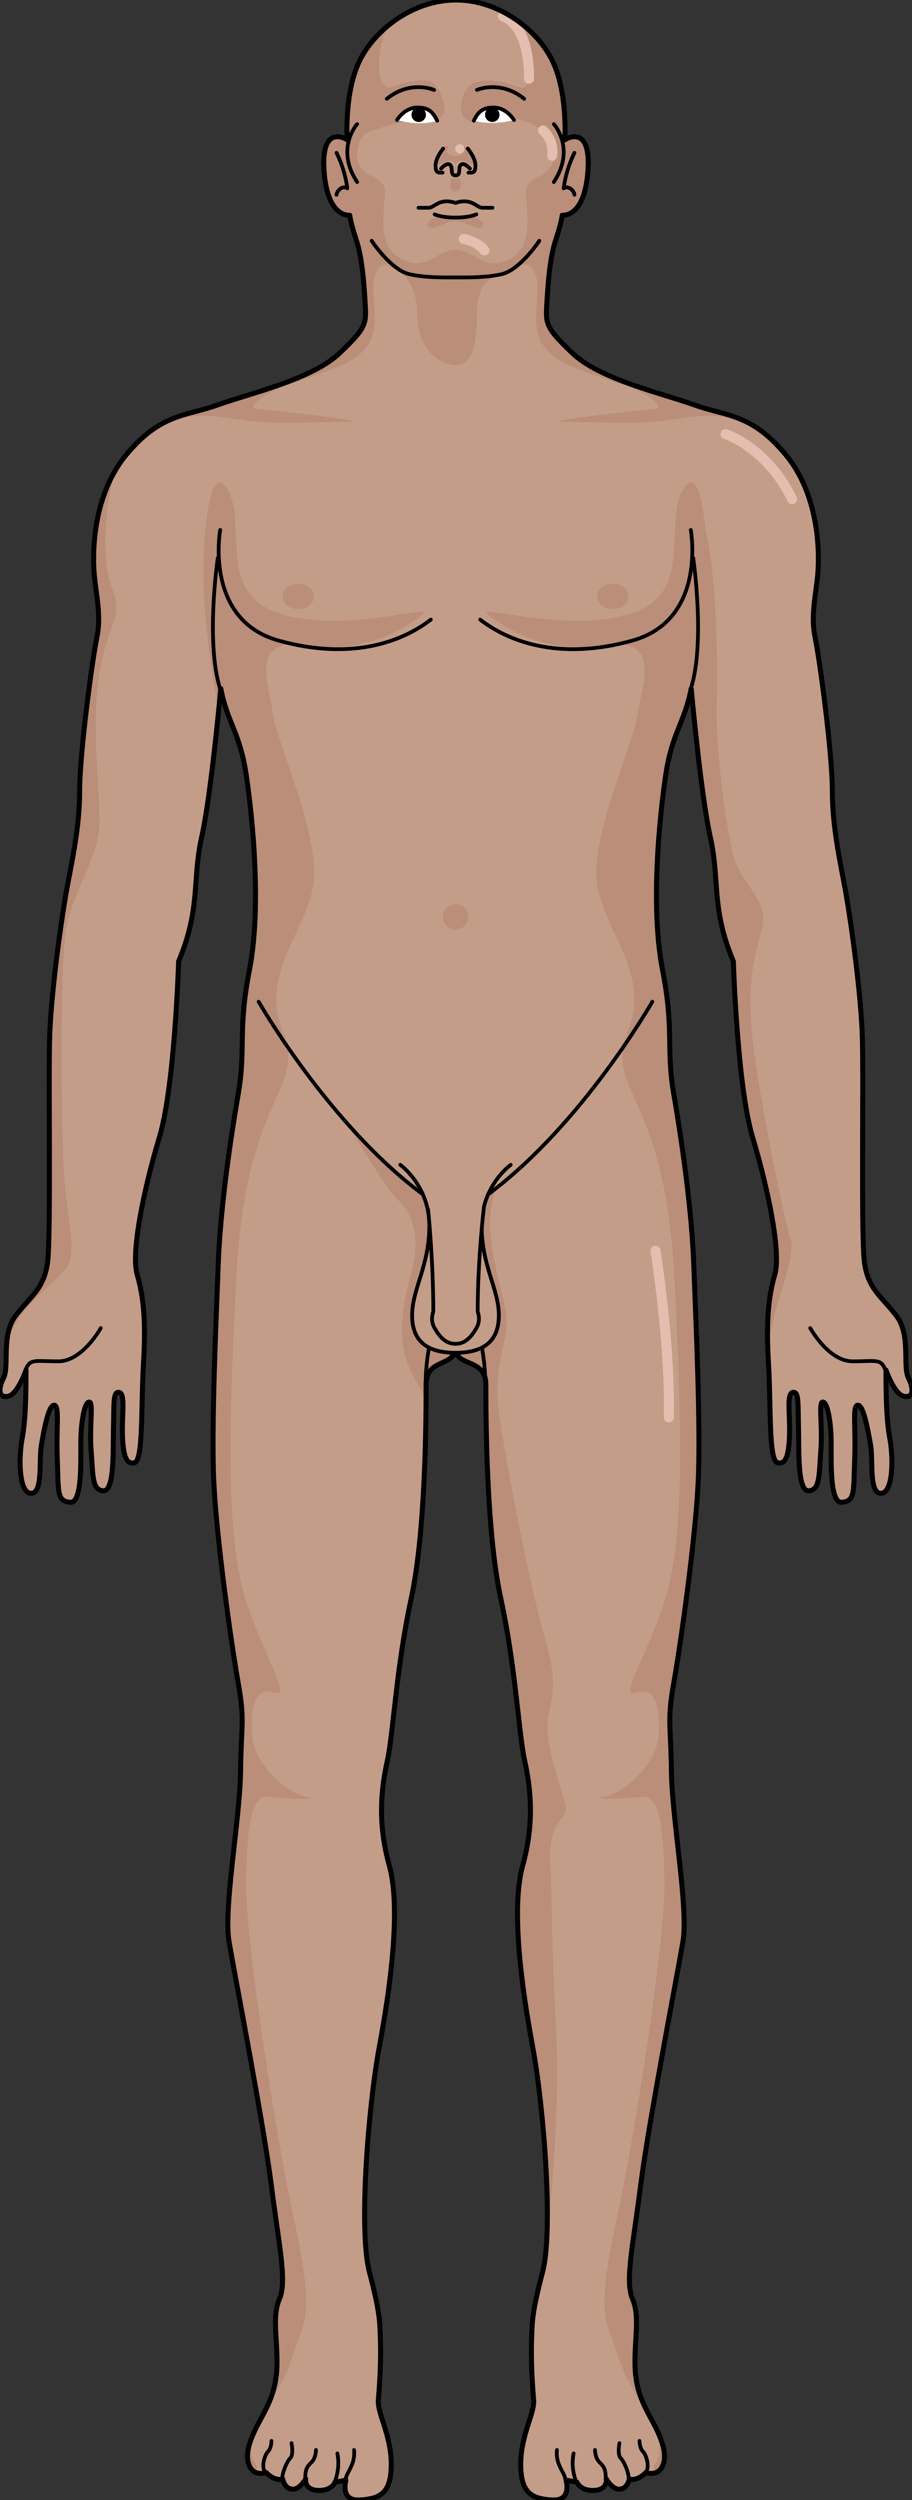 <?xml version="1.0" encoding="utf-8"?>
<!-- Generator: Adobe Illustrator 16.0.0, SVG Export Plug-In . SVG Version: 6.00 Build 0)  -->
<!DOCTYPE svg PUBLIC "-//W3C//DTD SVG 1.0//EN" "http://www.w3.org/TR/2001/REC-SVG-20010904/DTD/svg10.dtd">
<svg version="1.0" id="Layer_1" xmlns="http://www.w3.org/2000/svg" xmlns:xlink="http://www.w3.org/1999/xlink" x="0px" y="0px"
	 width="182.451px" height="499.999px" viewBox="0 0 182.451 499.999" enable-background="new 0 0 182.451 499.999"
	 xml:space="preserve">
<rect x="0" y="0" width="182.451" height="499.999" fill="#333333" stroke="none"/>
<g>
	<g>
		<path fill="#C49D89" d="M181.715,275.541c-1.149-2.3,0.513-8.43-2.3-12.263c-2.81-3.831-5.875-5.365-6.514-11.114
			s-0.127-35.641-0.383-44.583s-2.299-23.377-3.322-29.125c-1.021-5.748-2.683-12.775-2.683-20.312s-2.556-26.444-3.448-30.658
			c-0.895-4.216,0.127-8.432,0.51-12.391c0.383-3.961,0.512-15.841-6.386-24.145c-6.898-8.303-11.88-7.664-18.269-9.963
			c-6.387-2.3-18.905-5.108-24.399-10.347c-5.492-5.237-5.365-5.876-5.109-10.219c0.255-4.344,0.64-9.07,1.789-12.519
			c1.15-3.451,1.277-4.853,1.277-4.853s4.342,0.636,5.109-8.434c0.767-9.069-3.449-7.41-4.599-6.643c0,0,0.639-9.325-2.427-15.713
			C107.497,5.873,99.737,0,91.225,0c-8.51,0-16.271,5.873-19.336,12.259c-3.068,6.389-2.428,15.713-2.428,15.713
			c-1.15-0.767-5.367-2.426-4.6,6.643c0.767,9.07,5.11,8.434,5.11,8.434s0.128,1.402,1.276,4.853
			c1.15,3.449,1.533,8.174,1.789,12.519c0.256,4.343,0.383,4.982-5.109,10.219c-5.493,5.239-18.012,8.047-24.4,10.347
			c-6.386,2.299-11.367,1.661-18.267,9.963c-6.898,8.304-6.771,20.184-6.388,24.145c0.383,3.959,1.406,8.175,0.511,12.391
			c-0.894,4.214-3.448,23.122-3.448,30.658s-1.662,14.563-2.684,20.312c-1.021,5.748-3.064,20.183-3.32,29.125
			c-0.255,8.942,0.256,38.834-0.383,44.583c-0.64,5.749-3.706,7.283-6.516,11.114c-2.81,3.833-1.15,9.963-2.3,12.263
			c-1.148,2.302-1.021,4.089,0.895,3.706c1.916-0.385,3.577-5.235,3.577-5.235c0,3.575,0,9.578-0.768,13.666
			c-0.767,4.091-0.638,10.985,1.789,10.985s1.533-6.642,2.044-9.58s1.406-8.049,2.556-8.049c1.15,0,0.383,4.345,0.638,10.859
			c0.255,6.516-0.128,8.303,2.555,8.559c2.683,0.254,2.044-9.709,2.172-13.157c0.128-3.45,0.767-6.898,1.661-6.898
			c0.894,0,0,4.854,0.383,9.709c0.383,4.853,0.128,7.919,2.428,8.048c2.299,0.127,1.916-8.048,2.044-12.774
			c0.128-4.726-0.128-7.155,1.149-6.899s0.51,4.6,0.638,8.432c0.13,3.832,0.64,6.131,2.427,5.621
			c1.789-0.511,1.279-11.498,1.789-19.928c0.512-8.433,0-13.285-1.276-17.758c-1.278-4.471,1.404-17.244,4.472-27.465
			c3.065-10.219,3.832-35.129,3.832-35.129c4.471-10.604,2.682-16.224,4.598-24.781c1.917-8.561,3.832-29.766,3.832-29.766
			c1.406,7.154,3.833,8.686,5.109,17.374c1.279,8.685,3.067,26.313,0.641,38.833c-2.428,12.518-0.641,15.586-2.3,25.164
			c-1.661,9.582-3.577,23.252-3.961,33.854c-0.383,10.602-1.404,31.937-0.894,43.178c0.511,11.244,3.449,32.319,4.854,40.238
			c1.404,7.923,0.638,8.178,0.511,17.887c-0.128,9.707-3.449,27.337-2.3,34.105c1.151,6.771,6.899,36.408,8.431,48.545
			c1.533,12.137,3.195,19.29,1.661,22.865c-1.534,3.578-0.383,7.92-0.511,13.412c-0.127,5.495-2.172,8.561-3.833,11.753
			c-1.659,3.194-2.683,6.134-1.659,8.306c1.021,2.169,3.32,1.276,3.32,1.276c1.917,1.915,3.32,1.276,3.32,1.276
			s0.256,1.789,1.789,2.043c1.534,0.257,2.811-2.043,2.811-2.043s-0.383,2.173,2.428,2.3c2.81,0.128,3.449-1.661,3.449-1.661
			l2.171-0.382c0,0-1.276,4.214,2.812,3.959c4.087-0.255,6.259-1.405,6.259-7.153s-2.785-10.182-2.587-12.771
			c0.199-2.589,0.598-7.57,0.398-12.55c-0.127-3.187,0-4.78-2.189-13.147c-2.192-8.365-0.201-33.265,1.99-45.019
			c2.19-11.752,4.383-27.688,1.993-36.252c-2.393-8.566-1.595-15.539-0.397-20.916c1.193-5.379,1.791-18.725,4.779-32.47
			c2.987-13.744,2.987-37.448,2.987-42.828c0-5.377,5.812-3.386,5.812-7.37c0,3.984,6.141,1.993,6.141,7.37
			c0,5.38-0.002,29.084,2.986,42.828c2.988,13.745,3.586,27.091,4.781,32.47c1.195,5.377,1.992,12.35-0.398,20.916
			c-2.391,8.563-0.199,24.5,1.993,36.252c2.19,11.754,4.183,36.653,1.991,45.019c-2.191,8.367-2.064,9.961-2.191,13.147
			c-0.199,4.979,0.2,9.961,0.398,12.55c0.199,2.59-2.588,7.023-2.588,12.771s2.172,6.898,6.261,7.153
			c4.087,0.255,2.81-3.959,2.81-3.959l2.172,0.382c0,0,0.639,1.789,3.449,1.661c2.811-0.127,2.428-2.3,2.428-2.3
			s1.277,2.3,2.81,2.043c1.534-0.254,1.788-2.043,1.788-2.043s1.406,0.639,3.321-1.276c0,0,2.3,0.893,3.322-1.276
			c1.021-2.172,0-5.111-1.661-8.306c-1.661-3.192-3.705-6.258-3.832-11.753c-0.129-5.492,1.021-9.834-0.512-13.412
			c-1.531-3.575,0.128-10.729,1.662-22.865c1.533-12.137,7.281-41.773,8.431-48.545c1.15-6.769-2.172-24.398-2.301-34.105
			c-0.127-9.709-0.893-9.964,0.513-17.887c1.404-7.919,4.343-28.994,4.854-40.238c0.511-11.241-0.512-32.576-0.895-43.178
			c-0.384-10.602-2.301-24.271-3.96-33.854c-1.661-9.578,0.128-12.646-2.3-25.164c-2.427-12.52-0.64-30.148,0.639-38.833
			c1.277-8.688,3.703-10.22,5.109-17.374c0,0,1.917,21.205,3.832,29.766c1.916,8.558,0.129,14.178,4.599,24.781
			c0,0,0.769,24.91,3.833,35.129c3.066,10.221,5.748,22.994,4.472,27.465c-1.278,4.473-1.789,9.325-1.278,17.758
			c0.511,8.43,0,19.417,1.789,19.928c1.789,0.51,2.299-1.789,2.428-5.621c0.127-3.832-0.639-8.176,0.638-8.432
			c1.278-0.256,1.022,2.174,1.15,6.899c0.128,4.727-0.257,12.901,2.042,12.774c2.301-0.129,2.045-3.195,2.428-8.048
			c0.383-4.854-0.51-9.709,0.383-9.709c0.896,0,1.533,3.448,1.662,6.898c0.127,3.448-0.512,13.411,2.172,13.157
			c2.682-0.256,2.299-2.043,2.555-8.559c0.255-6.515-0.512-10.859,0.638-10.859c1.151,0,2.044,5.11,2.556,8.049
			s-0.384,9.58,2.043,9.58c2.428,0,2.556-6.895,1.789-10.985c-0.766-4.088-0.766-10.091-0.766-13.666c0,0,1.66,4.851,3.576,5.235
			C182.738,279.629,182.867,277.842,181.715,275.541z"/>
	</g>
	<g>
		<path fill="#BA8E79" d="M114.42,70.64c-5.492-5.237-5.365-5.876-5.109-10.219c0.255-4.343,0.64-9.07,1.789-12.518
			c1.15-3.452,1.277-4.854,1.277-4.854s4.342,0.637,5.109-8.434c0.767-9.068-3.449-7.41-4.599-6.643c0,0,0.639-9.325-2.427-15.713
			c-1.378-2.869-3.709-5.63-6.629-7.807c3.099,2.766,3.7,14.371,0,12.975c-2.781-1.049-6.218-1.921-9.089-0.781
			c-2.007,0.798-3.559,5.362-1.715,7.031c2.136,1.932,6.855-0.498,9.421-0.084c3.725,0.602,8.119,2.74,8.338,7.021
			c0.274,5.358-5.558,4.02-5.558,7.693c0,3.674,1.821,10.884-3.277,13.515c-5.091,2.627-6.877-1.813-10.828-1.828
			c-3.967,0.015-5.753,4.455-10.844,1.828c-5.099-2.631-3.277-9.841-3.277-13.515c0-3.673-5.832-2.335-5.558-7.693
			c0.07-1.363,0.499-2.904,1.577-3.826c0.728-0.624,2.202-0.84,3.11-1.192c1.277-0.497,2.637-0.761,3.968-1.063
			c1.771-0.399,3.519-0.286,5.29-0.211c1.267,0.053,2.892-0.506,3.415-1.824c0.597-1.503-0.929-5.145-2.403-5.972
			c-2.098-1.176-5.951,0.128-8.002,0.902c-3.689,1.392-3.102-10.143-0.025-12.949c-2.899,2.172-5.217,4.925-6.588,7.781
			c-3.068,6.389-2.428,15.713-2.428,15.713c-1.15-0.767-5.367-2.425-4.6,6.643c0.767,9.071,5.11,8.434,5.11,8.434
			s0.128,1.402,1.276,4.854c1.15,3.448,1.533,8.174,1.789,12.518s0.383,4.982-5.109,10.219c-5.493,5.239-18.012,8.047-24.4,10.347
			c-0.111,0.04-0.22,0.073-0.33,0.115c0,0,22.344-5.891,27.365-9.168s4.721-6.646,4.266-12.928c-0.455-6.284,2.494-7.31,5.246-5.001
			c2.735,2.293,11.059,1.488,11.16,1.479c0.102,0.009,8.392,0.814,11.127-1.479c2.752-2.308,5.701-1.282,5.246,5.001
			c-0.455,6.282-0.756,9.65,4.266,12.928s27.365,9.168,27.365,9.16c-0.106-0.038-0.21-0.067-0.317-0.107
			C132.433,78.687,119.915,75.878,114.42,70.64z"/>
		<path fill="#BA8E79" d="M94.352,43.177c-1.424,0.469-3.229,0.337-3.229,0.337s-1.805,0.132-3.229-0.337
			c0,0-2.972,0.988-2.243,2.081s3.568-1.04,5.472-1.04s4.743,2.133,5.472,1.04S94.352,43.177,94.352,43.177z"/>
		<path fill="#BA8E79" d="M92.042,35.699h-0.919h-0.919c0,0-0.656,2.607,0.919,2.607S92.042,35.699,92.042,35.699z"/>
		<g>
			<path fill="#BA8E79" d="M91.124,34.532c0,0,0.185-0.856,0-1.548C90.939,33.676,91.124,34.532,91.124,34.532z"/>
			<path fill="#BA8E79" d="M94.778,31.657c-0.368-2.605-2.361-2.515-2.361-2.515s1.521,2.003-1.293,2.003s-1.293-2.003-1.293-2.003
				s-1.993-0.091-2.361,2.515c-0.368,2.606,1.005,0.468,2.6,0.468c0.643,0,0.93,0.395,1.055,0.859
				c0.125-0.464,0.412-0.859,1.055-0.859C93.773,32.125,95.146,34.263,94.778,31.657z"/>
		</g>
		<path fill="#BA8E79" d="M76.629,53.021c1.844,0,6.816,2.124,6.816,9.874s5.508,10.125,7.596,10.125s4.364-1,4.364-10
			c0-6.25,2.592-7.386,4.116-7.851c0,0-10.904-2.523-13.336-2.148C83.754,53.395,76.629,53.021,76.629,53.021z"/>
	</g>
	<g>
		<path fill="#E4BFB0" d="M105.849,16.763c-0.553,0-1-0.449-1-1c0-10.281-4.408-11.483-4.453-11.494
			c-0.529-0.131-0.866-0.662-0.746-1.193c0.119-0.533,0.631-0.871,1.168-0.762c0.246,0.05,6.031,1.38,6.031,13.449
			C106.849,16.314,106.402,16.763,105.849,16.763z"/>
		<path fill="#E4BFB0" d="M110.468,32.154c-0.047,0-0.095-0.001-0.143-0.01c-0.547-0.078-0.927-0.584-0.849-1.132
			c0.377-2.636-1.464-4.141-1.482-4.157c-0.431-0.344-0.501-0.974-0.156-1.405c0.346-0.43,0.974-0.502,1.406-0.156
			c0.112,0.089,2.749,2.246,2.213,6.002C111.386,31.794,110.958,32.154,110.468,32.154z"/>
		<circle fill="#E4BFB0" cx="91.996" cy="29.769" r="0.924"/>
		<path fill="#E4BFB0" d="M96.922,51.088c-0.305,0-0.604-0.139-0.801-0.402c-1.121-1.495-3.499-1.917-3.523-1.923
			c-0.543-0.091-0.91-0.607-0.817-1.151c0.091-0.545,0.602-0.911,1.148-0.821c0.13,0.022,3.186,0.552,4.792,2.696
			c0.332,0.442,0.242,1.067-0.2,1.4C97.341,51.022,97.131,51.088,96.922,51.088z"/>
		<path fill="#E4BFB0" d="M158.463,100.812c-0.372,0-0.729-0.206-0.901-0.564c-4.758-9.834-12.658-12.459-12.737-12.484
			c-0.526-0.168-0.816-0.731-0.647-1.257c0.168-0.524,0.727-0.815,1.257-0.647c0.357,0.114,8.801,2.921,13.929,13.517
			c0.24,0.497,0.032,1.096-0.465,1.336C158.757,100.78,158.609,100.812,158.463,100.812z"/>
		<path fill="#E4BFB0" d="M133.796,284.479c-0.007,0-0.015,0-0.022,0c-0.552-0.014-0.989-0.471-0.978-1.023
			c0.327-14.732-2.624-32.967-2.654-33.149c-0.089-0.545,0.281-1.06,0.826-1.147c0.546-0.089,1.059,0.28,1.148,0.826
			c0.029,0.184,3.011,18.596,2.68,33.516C134.784,284.045,134.338,284.479,133.796,284.479z"/>
	</g>
	<g>
		<path fill="#BA8E79" d="M67.683,223.204c0.591,0.837,1.521,1.887,2.637,3.035c-0.847-1.313-1.59-2.397-2.153-3.035H67.683z"/>
		<path fill="#BA8E79" d="M109.878,342.307c1.845-7.725,0-10.721-2.536-21.098s-6.451-30.321-7.549-39.084
			c-1.098-8.762,1.439-12.566,1.555-17.755s-5.728-17.341-2.114-26.714c0,0-2.993-0.832-3.248,13.014l-10.36-0.135
			c0,0,1.502-9.51-2.243-12.591c-2.911-2.394-9.17-7.694-13.063-11.706c2.804,4.357,6.785,11.354,9.505,13.922
			c3.54,3.345,3.908,9.109,2.629,13.721s-3.47,12.916-0.703,19.313s2.984,2.942,3.337,11.586c0.012,0.293,0.04,0.665,0.081,1.099
			c0.08-4.132,0.081-7.388,0.081-8.997c0-5.377,5.812-3.386,5.812-7.37c0,3.984,6.141,1.993,6.141,7.37
			c0,5.38-0.002,29.084,2.986,42.828c2.988,13.745,3.586,27.091,4.781,32.47c1.195,5.377,1.992,12.35-0.398,20.916
			c-2.391,8.563-0.199,24.5,1.993,36.252c1.8,9.657,3.464,28.182,2.785,39.125c0.767-6.776,2.729-26.837,1.913-42.063
			c-1.038-19.369-0.808-27.438-1.153-33.548c-0.346-6.112,1.384-8.302,2.883-10.031S108.034,350.032,109.878,342.307z"/>
	</g>
	<path fill="#BA8E79" d="M130.058,483.384c2.027,3.991,2.43,7.392,1.032,9.358c-0.422,0.594-0.336,1.209,0.024,1.807
		c0.527-0.176,1.055-0.555,1.42-1.329c1.021-2.171,0-5.112-1.661-8.304C130.608,484.405,130.333,483.899,130.058,483.384z
		 M158.163,247.887c-1.467-4.758-6.283-28.494-7.533-39.494s0-16,1.75-22.5s-4.5-8.5-6-16s-3.25-21-3-29s0-26-2.254-34.93l0,0
		c-0.058-0.579-0.121-1.154-0.193-1.723c-0.456-3.581-1.456-10.098-3.883-6.941c-2.427,3.155-1.699,8.25-2.427,14.802
		s-4.014,10.921-15.232,11.891c-11.219,0.971-24.34-2.992-21.8-1.099c2.54,1.891,10.823,8.137,22.957,6.195
		c12.134-1.94,7.767,8.008,7.038,13.591c-0.729,5.582-8.327,21.841-8.289,32.032c0.038,10.193,11.244,19.143,6.369,31.411
		c-4.875,12.271,7.259,12.27,9.2,48.672c1.941,36.401,1.698,54.844-2.185,66.251c-3.883,11.404-8.979,18.688-5.339,17.473
		c3.641-1.214,4.854,2.67,4.368,8.736s-7.522,11.648-10.92,12.134c-3.397,0.484,3.883,0.484,7.28,0
		c3.397-0.485,4.611,3.397,4.854,16.503c0.242,13.104-6.542,54.115-9.217,66.25c-2.675,12.134-3.681,19.413-1.843,24.025
		c1.838,4.609,2.172,8.076,6.008,13.588c0.66,0.949,1.236,1.881,1.738,2.785c-1.289-2.477-2.474-5.236-2.569-9.379
		c-0.129-5.49,1.021-9.834-0.512-13.41c-1.531-3.576,0.128-10.73,1.662-22.866c1.533-12.137,7.281-41.774,8.431-48.544
		c1.15-6.771-2.172-24.398-2.301-34.106c-0.127-9.71-0.893-9.965,0.513-17.887c1.404-7.919,4.343-28.995,4.854-40.239
		c0.511-11.241-0.512-32.574-0.895-43.176c-0.384-10.604-2.301-24.273-3.96-33.854c-1.661-9.578,0.128-12.646-2.3-25.166
		c-2.427-12.52-0.64-30.146,0.639-38.833c1.277-8.687,3.703-10.219,5.109-17.374c0,0,1.917,21.205,3.832,29.766
		c1.916,8.559,0.129,14.179,4.599,24.783c0,0,0.769,24.908,3.833,35.129c3.066,10.221,5.748,22.995,4.472,27.464
		c-1.184,4.142-1.708,8.615-1.373,15.952C154.106,261.506,159.43,251.999,158.163,247.887z M153.95,277.87
		c0.081-0.474,0.064-1.213-0.069-2.266C153.908,276.354,153.93,277.113,153.95,277.87z M50.877,486.342
		c-1.217,2.636-1.829,5.033-0.961,6.878c0.313,0.664,0.745,1.038,1.195,1.242c0.315-0.569,0.379-1.153-0.022-1.72
		C50.052,491.284,50.007,489.034,50.877,486.342z M22.379,117.538c-2.023-5.144-1.612-15.946,0.773-23.583
		c-4.747,7.942-4.618,17.638-4.279,21.142c0.383,3.958,1.406,8.174,0.511,12.39c-0.894,4.214-3.448,23.122-3.448,30.659
		s-1.662,14.563-2.684,20.311c-1.021,5.746-3.064,20.184-3.32,29.127c-0.255,8.941,0.256,38.834-0.383,44.582
		c-0.64,5.748-3.706,7.283-6.516,11.113c-1.275,1.739-1.628,3.95-1.741,6.064c1.236-6.625,8.164-11.551,11.339-14.949
		c3.502-3.749,0.498-9.249,0-23.189c-0.498-13.938-0.502-37.56,0.498-44.811c1-7.25,6.5-14.75,6.75-21.25s-1.75-19.25,0-30.25
		S24.879,123.893,22.379,117.538z M61.632,129.088c12.134,1.941,20.417-4.304,22.957-6.195c2.54-1.893-10.581,2.07-21.8,1.099
		c-11.219-0.97-14.505-5.339-15.232-11.891s0-11.647-2.427-14.802c-2.427-3.156-3.427,3.36-3.883,6.941
		c-1.875,14.715,1.518,32.85,2.514,37.682c0.256-2.564,0.405-4.217,0.405-4.217c1.406,7.155,3.833,8.688,5.109,17.374
		c1.279,8.687,3.067,26.313,0.641,38.833c-2.428,12.52-0.641,15.588-2.3,25.166c-1.661,9.58-3.577,23.25-3.961,33.854
		c-0.383,10.602-1.404,31.935-0.894,43.176c0.511,11.244,3.449,32.32,4.854,40.239c1.404,7.922,0.638,8.177,0.511,17.887
		c-0.128,9.708-3.449,27.336-2.3,34.106c1.151,6.77,6.899,36.407,8.431,48.544c1.533,12.136,3.195,19.29,1.661,22.866
		s-0.383,7.92-0.511,13.41c-0.07,3.03-0.724,5.318-1.573,7.299c0.154-0.234,0.308-0.469,0.472-0.705
		c3.836-5.512,4.17-8.979,6.008-13.588c1.838-4.612,0.832-11.892-1.843-24.025c-2.675-12.135-9.459-53.146-9.217-66.25
		c0.242-13.105,1.456-16.988,4.854-16.503c3.397,0.484,10.678,0.484,7.28,0c-3.397-0.485-10.435-6.067-10.92-12.134
		s0.728-9.95,4.368-8.736c3.641,1.215-1.456-6.068-5.339-17.473c-3.883-11.407-4.126-29.85-2.185-66.251
		c1.941-36.402,14.075-36.401,9.2-48.672c-4.875-12.269,6.331-21.218,6.369-31.411c0.038-10.191-7.561-26.45-8.289-32.032
		C53.866,137.096,49.499,127.148,61.632,129.088z"/>
	<path fill="#BA8E79" d="M138.82,80.987c-3.769-1.357-9.666-2.896-15.001-5.002c-0.163,0.325,0.021,0.624,0.757,0.863
		c3.641,1.185,9.516,4.729,6.058,4.972c-3.458,0.243-24.45,2.669-17.734,2.563c6.716-0.106,13.912,0.834,22.578-0.623
		c8.092-1.36,11.981-0.179,15.296,1.48C146.753,82.761,143.102,82.529,138.82,80.987z M51.743,81.819
		c-3.458-0.243,2.417-3.787,6.058-4.972c0.767-0.249,0.938-0.563,0.735-0.905c-5.363,2.127-11.314,3.679-15.109,5.044
		c-3.958,1.426-7.377,1.726-11.047,3.722l-1.399,0.845c-0.012,0.008-0.024,0.018-0.037,0.025c3.472-1.831,7.321-3.27,15.956-1.819
		c8.666,1.457,15.862,0.516,22.578,0.623C76.193,84.488,55.201,82.062,51.743,81.819z"/>
	
		<path fill="none" stroke="#000000" stroke-width="0.75" stroke-linecap="round" stroke-linejoin="round" stroke-miterlimit="10" d="
		M71.446,24.823c0,0-4.429,4.853,0,11.581"/>
	
		<path fill="none" stroke="#000000" stroke-width="0.75" stroke-linecap="round" stroke-linejoin="round" stroke-miterlimit="10" d="
		M110.801,24.823c0,0,4.428,4.853,0,11.581"/>
	
		<path fill="none" stroke="#000000" stroke-width="0.75" stroke-linecap="round" stroke-linejoin="round" stroke-miterlimit="10" d="
		M74.354,48.156c0.768,1.192,4.259,5.876,7.408,6.644c3.152,0.766,6.951,0.682,9.334,0.682"/>
	<path fill="#FFFFFF" d="M79.422,24.012c0,0,1.447-2.512,4.129-2.512c2.683,0,3.279,1.492,3.918,2.64
		C87.469,24.14,84.42,25.361,79.422,24.012z"/>
	
		<path fill="none" stroke="#000000" stroke-width="0.75" stroke-linecap="round" stroke-linejoin="round" stroke-miterlimit="10" d="
		M79.422,24.012c0,0,1.447-2.512,4.129-2.512c2.683,0,3.279,1.492,3.918,2.64"/>
	<circle cx="83.765" cy="22.951" r="1.445"/>
	
		<path fill="none" stroke="#000000" stroke-width="0.75" stroke-linecap="round" stroke-linejoin="round" stroke-miterlimit="10" d="
		M88.661,29.719c0,0-1.533,1.831-1.533,3.364c0,1.532,0.513,1.448,1.406,1.448"/>
	
		<path fill="none" stroke="#000000" stroke-width="0.75" stroke-linecap="round" stroke-linejoin="round" stroke-miterlimit="10" d="
		M107.893,48.156c-0.766,1.192-4.258,5.876-7.409,6.644c-3.149,0.766-6.948,0.682-9.334,0.682"/>
	<path fill="#FFFFFF" d="M102.827,24.012c0,0-1.447-2.512-4.13-2.512s-3.279,1.492-3.918,2.64
		C94.779,24.14,98.119,25.206,102.827,24.012z"/>
	
		<path fill="none" stroke="#000000" stroke-width="0.75" stroke-linecap="round" stroke-linejoin="round" stroke-miterlimit="10" d="
		M102.827,24.012c0,0-1.447-2.512-4.13-2.512s-3.279,1.492-3.918,2.64"/>
	<circle cx="98.483" cy="22.951" r="1.445"/>
	
		<path fill="none" stroke="#000000" stroke-width="0.75" stroke-linecap="round" stroke-linejoin="round" stroke-miterlimit="10" d="
		M93.586,29.719c0,0,1.532,1.831,1.532,3.364c0,1.532-0.511,1.448-1.403,1.448"/>
	
		<path fill="none" stroke="#000000" stroke-width="0.75" stroke-linecap="round" stroke-linejoin="round" stroke-miterlimit="10" d="
		M94.011,33.721c0,0-1.19-1.377-1.83-0.737c-0.638,0.638,0.143,2.1-1.038,2.1c-1.18,0-0.438-1.461-1.076-2.1
		c-0.64-0.641-1.832,0.737-1.832,0.737"/>
	
		<path fill="none" stroke="#000000" stroke-width="0.75" stroke-linecap="round" stroke-linejoin="round" stroke-miterlimit="10" d="
		M95.29,42.876c0,0-1.307,0.638-4.166,0.638c-2.86,0-4.165-0.638-4.165-0.638"/>
	<circle fill="#BA8E79" cx="91.125" cy="183.384" r="2.532"/>
	
		<path fill="none" stroke="#000000" stroke-width="0.75" stroke-linecap="round" stroke-linejoin="round" stroke-miterlimit="10" d="
		M44.051,105.992c0,0-3.285,17.93,11.656,22.114c14.939,4.181,25.1,0,30.479-4.185"/>
	<ellipse fill="#BA8E79" cx="59.652" cy="119.289" rx="3.138" ry="2.541"/>
	
		<path fill="none" stroke="#000000" stroke-width="0.75" stroke-linecap="round" stroke-linejoin="round" stroke-miterlimit="10" d="
		M138.195,105.992c0,0,3.286,17.93-11.653,22.114c-14.941,4.181-25.102,0-30.48-4.185"/>
	<ellipse fill="#BA8E79" cx="122.595" cy="119.289" rx="3.138" ry="2.541"/>
	
		<path fill="none" stroke="#000000" stroke-width="0.75" stroke-linecap="round" stroke-linejoin="round" stroke-miterlimit="10" d="
		M44.026,137.706c-2.93-9.346-0.455-26.122-0.455-26.122"/>
	
		<path fill="none" stroke="#000000" stroke-width="0.75" stroke-linecap="round" stroke-linejoin="round" stroke-miterlimit="10" d="
		M138.221,137.706c2.931-9.346,0.454-26.122,0.454-26.122"/>
	
		<path fill="none" stroke="#000000" stroke-width="0.75" stroke-linecap="round" stroke-linejoin="round" stroke-miterlimit="10" d="
		M51.743,200.33c0,0,13.955,24.495,32.847,38.534"/>
	
		<path fill="none" stroke="#000000" stroke-width="0.75" stroke-linecap="round" stroke-linejoin="round" stroke-miterlimit="10" d="
		M130.504,200.33c0,0-13.953,24.495-32.848,38.534"/>
	
		<path fill="none" stroke="#000000" stroke-width="0.75" stroke-linecap="round" stroke-linejoin="round" stroke-miterlimit="10" d="
		M85.148,276.881c0-3.939,0.688-7.376,0.688-7.376"/>
	
		<path fill="none" stroke="#000000" stroke-width="0.75" stroke-linecap="round" stroke-linejoin="round" stroke-miterlimit="10" d="
		M97.098,276.881c0-3.939-0.688-7.376-0.688-7.376"/>
	
		<path fill="none" stroke="#000000" stroke-width="0.75" stroke-linecap="round" stroke-linejoin="round" stroke-miterlimit="10" d="
		M70.827,489.988c0,0,0.228,1.44-0.453,3.03c-0.684,1.592-1.084,1.846-1.264,3.011"/>
	
		<path fill="none" stroke="#000000" stroke-width="0.75" stroke-linecap="round" stroke-linejoin="round" stroke-miterlimit="10" d="
		M66.938,496.411c1.236-3.012,0.555-5.74,0.555-5.74"/>
	
		<path fill="none" stroke="#000000" stroke-width="0.75" stroke-linecap="round" stroke-linejoin="round" stroke-miterlimit="10" d="
		M56.463,495.772c0-1.313,0.951-3.511,1.633-4.192c0.683-0.684,0.227-2.957,0.227-2.957"/>
	
		<path fill="none" stroke="#000000" stroke-width="0.75" stroke-linecap="round" stroke-linejoin="round" stroke-miterlimit="10" d="
		M61.062,495.772c0-2.07,0.411-2.483,1.283-3.354c0.87-0.872,0.87-2.431,0.87-2.431"/>
	
		<path fill="none" stroke="#000000" stroke-width="0.75" stroke-linecap="round" stroke-linejoin="round" stroke-miterlimit="10" d="
		M53.142,494.496c-0.989-0.99-0.198-3.523,0.482-4.205c0.682-0.683,0.683-2.12,0.683-2.12"/>
	
		<path fill="none" stroke="#000000" stroke-width="0.75" stroke-linecap="round" stroke-linejoin="round" stroke-miterlimit="10" d="
		M111.42,489.988c0,0-0.229,1.44,0.455,3.03c0.682,1.592,1.081,1.846,1.264,3.011"/>
	
		<path fill="none" stroke="#000000" stroke-width="0.75" stroke-linecap="round" stroke-linejoin="round" stroke-miterlimit="10" d="
		M115.309,496.411c-1.236-3.012-0.556-5.74-0.556-5.74"/>
	
		<path fill="none" stroke="#000000" stroke-width="0.75" stroke-linecap="round" stroke-linejoin="round" stroke-miterlimit="10" d="
		M125.786,495.772c0-1.313-0.952-3.511-1.633-4.192c-0.684-0.684-0.228-2.957-0.228-2.957"/>
	
		<path fill="none" stroke="#000000" stroke-width="0.75" stroke-linecap="round" stroke-linejoin="round" stroke-miterlimit="10" d="
		M121.186,495.772c0-2.07-0.412-2.483-1.283-3.354c-0.872-0.872-0.872-2.431-0.872-2.431"/>
	
		<path fill="none" stroke="#000000" stroke-width="0.75" stroke-linecap="round" stroke-linejoin="round" stroke-miterlimit="10" d="
		M129.106,494.496c0.99-0.99,0.199-3.523-0.482-4.205c-0.682-0.683-0.684-2.12-0.684-2.12"/>
	
		<path fill="none" stroke="#000000" stroke-width="0.75" stroke-linecap="round" stroke-linejoin="round" stroke-miterlimit="10" d="
		M162.089,265.607c0,0,3.658,6.655,8.482,6.655s5.641-0.608,6.572,1.749"/>
	
		<path fill="none" stroke="#000000" stroke-width="0.75" stroke-linecap="round" stroke-linejoin="round" stroke-miterlimit="10" d="
		M20.16,265.607c0,0-3.661,6.655-8.485,6.655c-4.823,0-5.64-0.608-6.57,1.749"/>
	
		<path fill="none" stroke="#000000" stroke-width="0.75" stroke-linecap="round" stroke-linejoin="round" stroke-miterlimit="10" d="
		M86.84,17.988c0,0-4.675-2.078-9.456,1.769"/>
	
		<path fill="none" stroke="#000000" stroke-width="0.75" stroke-linecap="round" stroke-linejoin="round" stroke-miterlimit="10" d="
		M95.406,17.988c0,0,4.675-2.078,9.456,1.769"/>
	
		<path fill="none" stroke="#000000" stroke-width="0.75" stroke-linecap="round" stroke-linejoin="round" stroke-miterlimit="10" d="
		M114.924,30.566c0,0-1.639,3.043-2.154,7.095c0.957-0.645,2.063,0.46,2.154,1.289"/>
	
		<path fill="none" stroke="#000000" stroke-width="0.75" stroke-linecap="round" stroke-linejoin="round" stroke-miterlimit="10" d="
		M67.323,30.566c0,0,1.64,3.043,2.155,7.095c-0.958-0.645-2.063,0.46-2.155,1.289"/>
	
		<path fill="none" stroke="#000000" stroke-width="0.75" stroke-linecap="round" stroke-linejoin="round" stroke-miterlimit="10" d="
		M83.723,41.555c0.409,0,1.437,0,2.001,0c1.235,0,2.089-2.043,5.41-0.98c3.318-1.063,4.155,0.98,5.392,0.98c0.563,0,1.593,0,2.001,0
		"/>
	
		<path fill="none" stroke="#000000" stroke-width="0.75" stroke-linecap="round" stroke-linejoin="round" stroke-miterlimit="10" d="
		M102.171,232.956c0,0-5.825,4.172-5.825,12.203c0,8.033,3.447,12.623,3.447,17.929c0,5.307-3.232,7.459-8.67,7.459
		c-5.437,0-8.67-2.152-8.67-7.459c0-5.306,3.449-9.896,3.449-17.929c0-8.031-5.828-12.203-5.828-12.203"/>
	<path fill="none" stroke="#000000" stroke-linecap="round" stroke-linejoin="round" stroke-miterlimit="10" d="M181.715,275.541
		c-1.149-2.3,0.513-8.43-2.3-12.263c-2.81-3.831-5.875-5.365-6.514-11.114s-0.127-35.641-0.383-44.583s-2.299-23.377-3.322-29.125
		c-1.021-5.748-2.683-12.775-2.683-20.312s-2.556-26.444-3.448-30.658c-0.895-4.216,0.127-8.432,0.51-12.391
		c0.383-3.961,0.512-15.841-6.386-24.145c-6.898-8.303-11.88-7.664-18.269-9.963c-6.387-2.3-18.905-5.108-24.399-10.347
		c-5.492-5.237-5.365-5.876-5.109-10.219c0.255-4.344,0.64-9.07,1.789-12.519c1.15-3.451,1.277-4.853,1.277-4.853
		s4.342,0.636,5.109-8.434c0.767-9.069-3.449-7.41-4.599-6.643c0,0,0.639-9.325-2.427-15.713C107.497,5.873,99.737,0,91.225,0
		c-8.51,0-16.271,5.873-19.336,12.259c-3.068,6.389-2.428,15.713-2.428,15.713c-1.15-0.767-5.367-2.426-4.6,6.643
		c0.767,9.07,5.11,8.434,5.11,8.434s0.128,1.402,1.276,4.853c1.15,3.449,1.533,8.174,1.789,12.519
		c0.256,4.343,0.383,4.982-5.109,10.219c-5.493,5.239-18.012,8.047-24.4,10.347c-6.386,2.299-11.367,1.661-18.267,9.963
		c-6.898,8.304-6.771,20.184-6.388,24.145c0.383,3.959,1.406,8.175,0.511,12.391c-0.894,4.214-3.448,23.122-3.448,30.658
		s-1.662,14.563-2.684,20.312c-1.021,5.748-3.064,20.183-3.32,29.125c-0.255,8.942,0.256,38.834-0.383,44.583
		c-0.64,5.749-3.706,7.283-6.516,11.114c-2.81,3.833-1.15,9.963-2.3,12.263c-1.148,2.302-1.021,4.089,0.895,3.706
		c1.916-0.385,3.577-5.235,3.577-5.235c0,3.575,0,9.578-0.768,13.666c-0.767,4.091-0.638,10.985,1.789,10.985
		s1.533-6.642,2.044-9.58s1.406-8.049,2.556-8.049c1.15,0,0.383,4.345,0.638,10.859c0.255,6.516-0.128,8.303,2.555,8.559
		c2.683,0.254,2.044-9.709,2.172-13.157c0.128-3.45,0.767-6.898,1.661-6.898c0.894,0,0,4.854,0.383,9.709
		c0.383,4.853,0.128,7.919,2.428,8.048c2.299,0.127,1.916-8.048,2.044-12.774c0.128-4.726-0.128-7.155,1.149-6.899
		s0.51,4.6,0.638,8.432c0.13,3.832,0.64,6.131,2.427,5.621c1.789-0.511,1.279-11.498,1.789-19.928
		c0.512-8.433,0-13.285-1.276-17.758c-1.278-4.471,1.404-17.244,4.472-27.465c3.065-10.219,3.832-35.129,3.832-35.129
		c4.471-10.604,2.682-16.224,4.598-24.781c1.917-8.561,3.832-29.766,3.832-29.766c1.406,7.154,3.833,8.686,5.109,17.374
		c1.279,8.685,3.067,26.313,0.641,38.833c-2.428,12.518-0.641,15.586-2.3,25.164c-1.661,9.582-3.577,23.252-3.961,33.854
		c-0.383,10.602-1.404,31.937-0.894,43.178c0.511,11.244,3.449,32.319,4.854,40.238c1.404,7.923,0.638,8.178,0.511,17.887
		c-0.128,9.707-3.449,27.337-2.3,34.105c1.151,6.771,6.899,36.408,8.431,48.545c1.533,12.137,3.195,19.29,1.661,22.865
		c-1.534,3.578-0.383,7.92-0.511,13.412c-0.127,5.495-2.172,8.561-3.833,11.753c-1.659,3.194-2.683,6.134-1.659,8.306
		c1.021,2.169,3.32,1.276,3.32,1.276c1.917,1.915,3.32,1.276,3.32,1.276s0.256,1.789,1.789,2.043
		c1.534,0.257,2.811-2.043,2.811-2.043s-0.383,2.173,2.428,2.3c2.81,0.128,3.449-1.661,3.449-1.661l2.171-0.382
		c0,0-1.276,4.214,2.812,3.959c4.087-0.255,6.259-1.405,6.259-7.153s-2.785-10.182-2.587-12.771c0.199-2.589,0.598-7.57,0.398-12.55
		c-0.127-3.187,0-4.78-2.189-13.147c-2.192-8.365-0.201-33.265,1.99-45.019c2.19-11.752,4.383-27.688,1.993-36.252
		c-2.393-8.566-1.595-15.539-0.397-20.916c1.193-5.379,1.791-18.725,4.779-32.47c2.987-13.744,2.987-37.448,2.987-42.828
		c0-5.377,5.812-3.386,5.812-7.37c0,3.984,6.141,1.993,6.141,7.37c0,5.38-0.002,29.084,2.986,42.828
		c2.988,13.745,3.586,27.091,4.781,32.47c1.195,5.377,1.992,12.35-0.398,20.916c-2.391,8.563-0.199,24.5,1.993,36.252
		c2.19,11.754,4.183,36.653,1.991,45.019c-2.191,8.367-2.064,9.961-2.191,13.147c-0.199,4.979,0.2,9.961,0.398,12.55
		c0.199,2.59-2.588,7.023-2.588,12.771s2.172,6.898,6.261,7.153c4.087,0.255,2.81-3.959,2.81-3.959l2.172,0.382
		c0,0,0.639,1.789,3.449,1.661c2.811-0.127,2.428-2.3,2.428-2.3s1.277,2.3,2.81,2.043c1.534-0.254,1.788-2.043,1.788-2.043
		s1.406,0.639,3.321-1.276c0,0,2.3,0.893,3.322-1.276c1.021-2.172,0-5.111-1.661-8.306c-1.661-3.192-3.705-6.258-3.832-11.753
		c-0.129-5.492,1.021-9.834-0.512-13.412c-1.531-3.575,0.128-10.729,1.662-22.865c1.533-12.137,7.281-41.773,8.431-48.545
		c1.15-6.769-2.172-24.398-2.301-34.105c-0.127-9.709-0.893-9.964,0.513-17.887c1.404-7.919,4.343-28.994,4.854-40.238
		c0.511-11.241-0.512-32.576-0.895-43.178c-0.384-10.602-2.301-24.271-3.96-33.854c-1.661-9.578,0.128-12.646-2.3-25.164
		c-2.427-12.52-0.64-30.148,0.639-38.833c1.277-8.688,3.703-10.22,5.109-17.374c0,0,1.917,21.205,3.832,29.766
		c1.916,8.558,0.129,14.178,4.599,24.781c0,0,0.769,24.91,3.833,35.129c3.066,10.221,5.748,22.994,4.472,27.465
		c-1.278,4.473-1.789,9.325-1.278,17.758c0.511,8.43,0,19.417,1.789,19.928c1.789,0.51,2.299-1.789,2.428-5.621
		c0.127-3.832-0.639-8.176,0.638-8.432c1.278-0.256,1.022,2.174,1.15,6.899c0.128,4.727-0.257,12.901,2.042,12.774
		c2.301-0.129,2.045-3.195,2.428-8.048c0.383-4.854-0.51-9.709,0.383-9.709c0.896,0,1.533,3.448,1.662,6.898
		c0.127,3.448-0.512,13.411,2.172,13.157c2.682-0.256,2.299-2.043,2.555-8.559c0.255-6.515-0.512-10.859,0.638-10.859
		c1.151,0,2.044,5.11,2.556,8.049s-0.384,9.58,2.043,9.58c2.428,0,2.556-6.895,1.789-10.985c-0.766-4.088-0.766-10.091-0.766-13.666
		c0,0,1.66,4.851,3.576,5.235C182.738,279.629,182.867,277.842,181.715,275.541z"/>
	<path fill="#C49D89" stroke="#000000" stroke-width="0.75" stroke-miterlimit="10" d="M96.346,245.159
		c0,8.033,3.447,12.623,3.447,17.929c0,5.307-3.232,7.459-8.67,7.459c-5.437,0-8.67-2.152-8.67-7.459
		c0-5.306,3.449-9.896,3.449-17.929"/>
	<path fill="#C49D89" stroke="#000000" stroke-width="0.75" stroke-miterlimit="10" d="M96.826,241.279
		c0,0-1.265,10.516-1.265,21.034c0,0,0.679,1.644-0.198,3.193c-1.076,1.904-2.286,3.257-4.239,3.257
		c-1.951,0-3.162-1.353-4.24-3.257c-0.877-1.55-0.198-3.193-0.198-3.193c0-10.519-1.06-20.613-1.06-20.613"/>
</g>
</svg>
